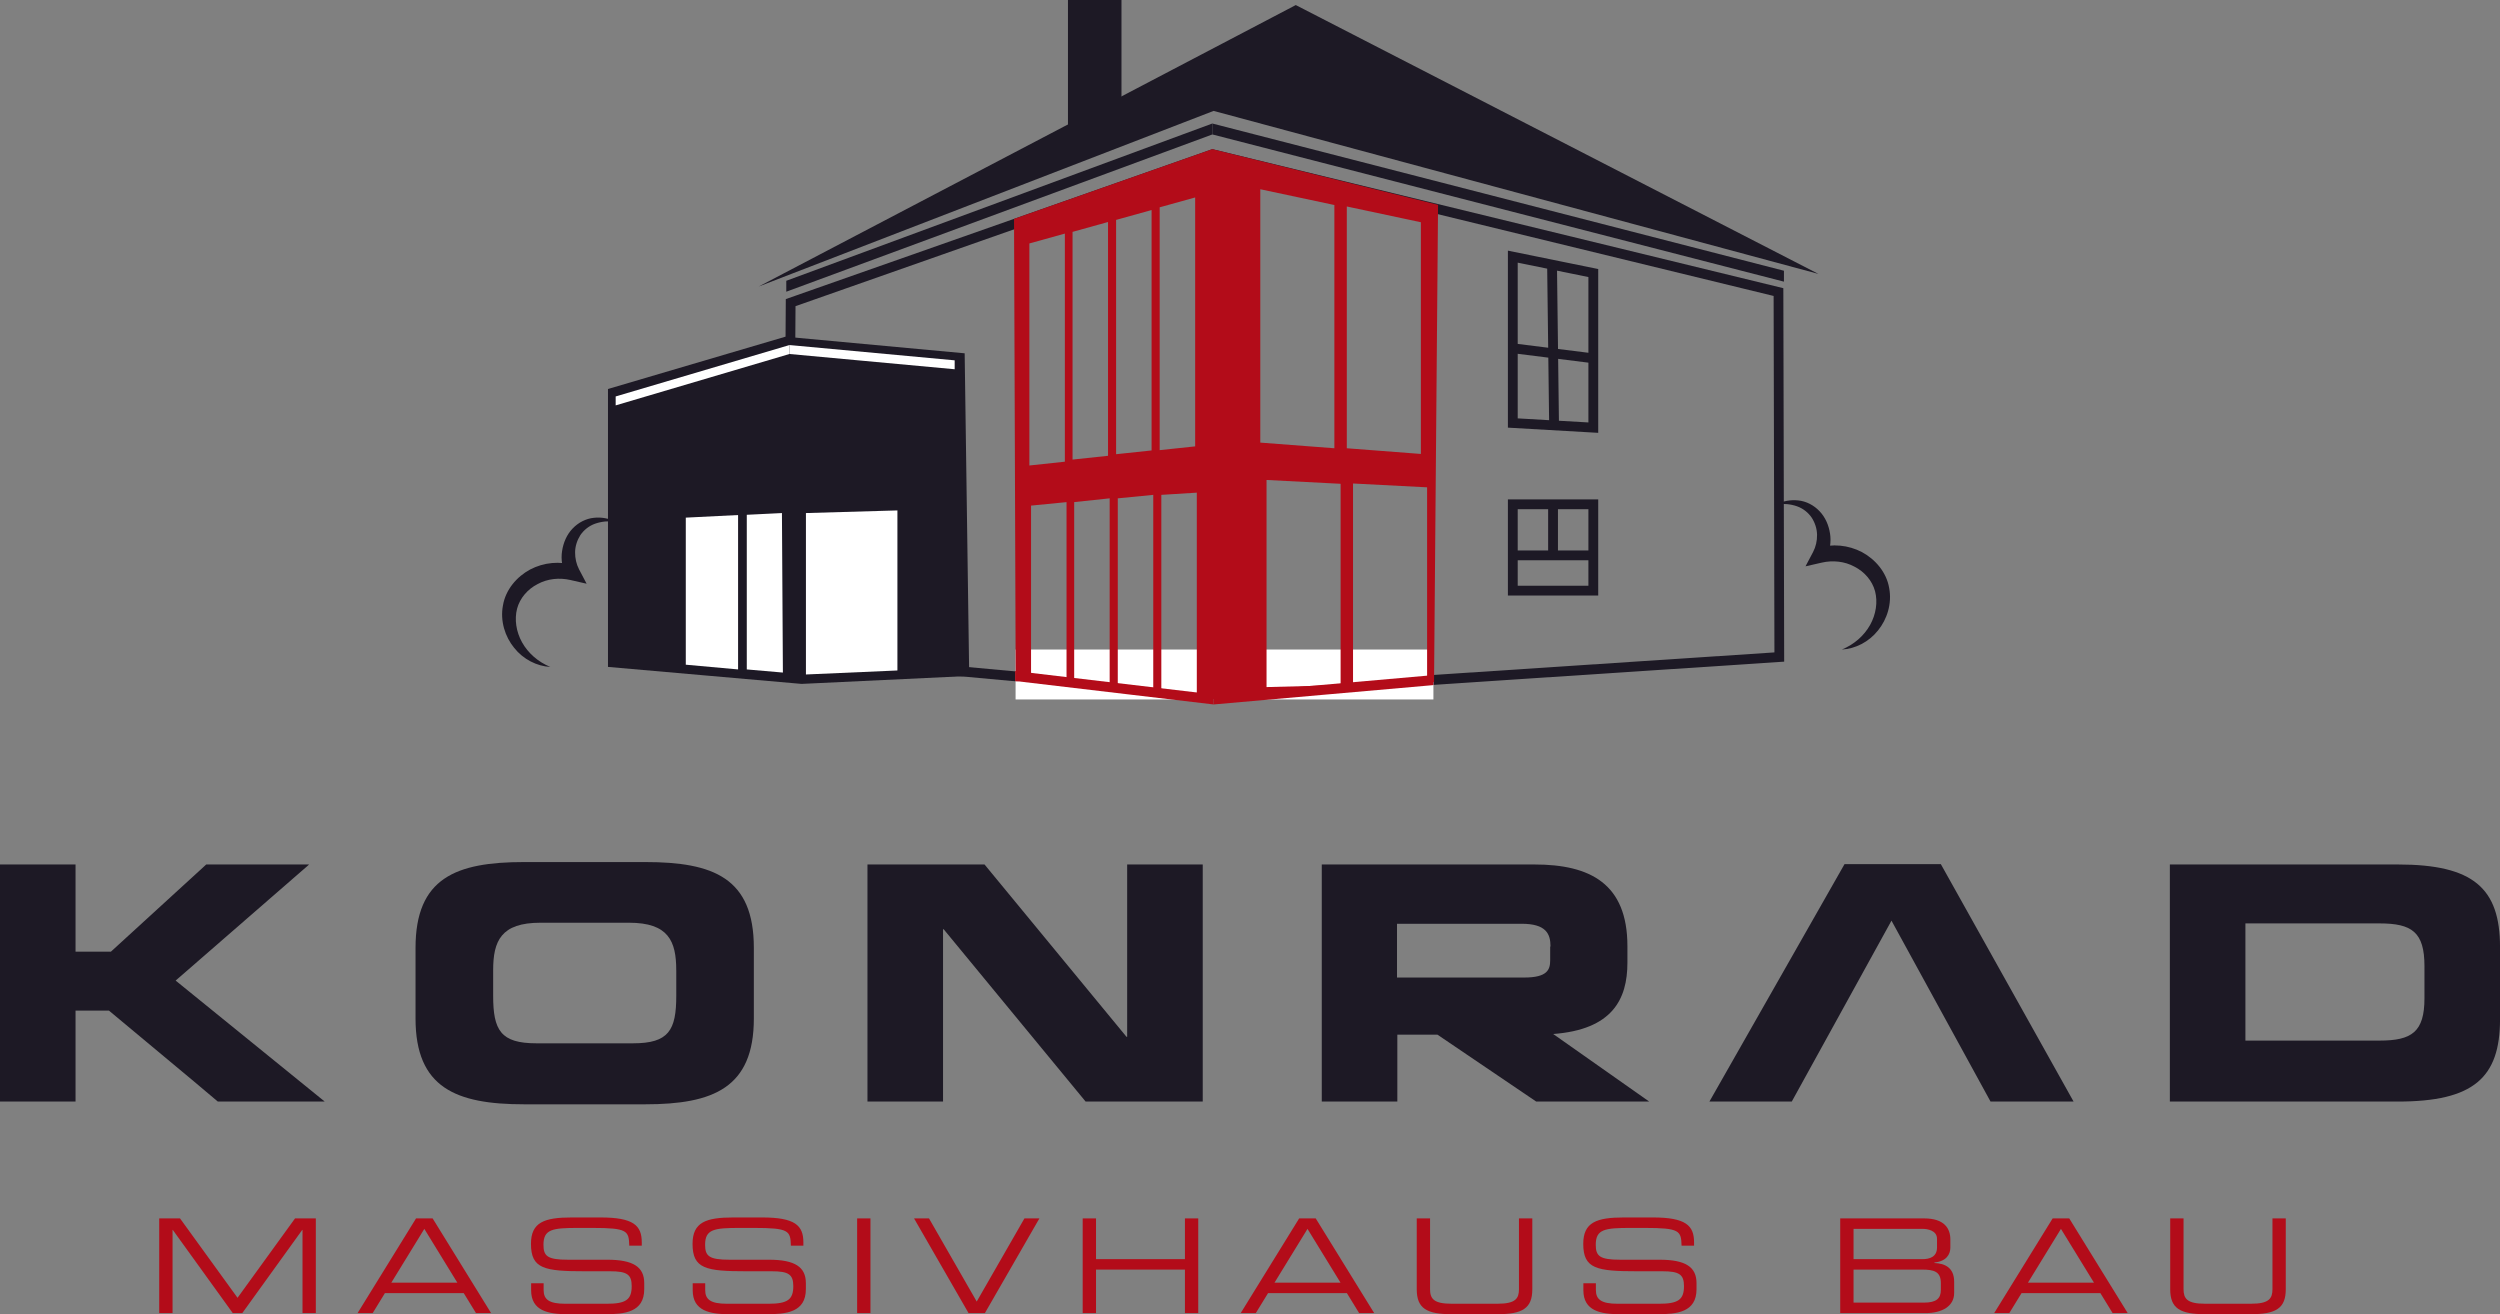 <?xml version="1.0" encoding="UTF-8"?>
<svg id="Ebene_1" data-name="Ebene 1" xmlns="http://www.w3.org/2000/svg" viewBox="0 0 835.68 439.3">
  <rect x="0" y="0" width="835.68" height="439.3" fill="#808080" stroke="none"/>
  <defs>
    <style>
      .cls-1 {
        fill: none;
        stroke: #1d1925;
        stroke-miterlimit: 10;
        stroke-width: 3.28px;
      }

      .cls-2 {
        fill: #fff;
      }

      .cls-3 {
        fill: #1d1925;
      }

      .cls-4 {
        fill: #b30c19;
      }
    </style>
  </defs>
  <polygon class="cls-3" points="72.81 368.22 64.74 361.42 36.41 337.81 25.25 337.81 25.25 368.22 0 368.22 0 288.97 25.25 288.97 25.25 318.11 37.08 318.11 68.94 288.97 103.3 288.97 103.08 289.2 58.71 327.78 108.54 368.22 72.81 368.22"/>
  <path class="cls-3" d="M215.69,369.14h-40.5c-22.75,0-36.29-5.52-36.29-28.68v-23.62c0-23.38,13.54-28.68,36.29-28.68h40.5c22.76,0,36.3,5.3,36.3,28.68v23.62c0,23.15-13.54,28.68-36.3,28.68M226.05,324.33c0-9.79-2.62-15.89-15.81-15.89h-29.58c-13.2,0-15.81,6.1-15.81,15.89v8.53c0,11.51,2.5,15.89,14.45,15.89h32.31c11.95,0,14.45-4.38,14.45-15.89v-8.53Z"/>
  <polygon class="cls-3" points="362.89 368.22 315.45 310.63 315.23 310.63 315.23 368.22 289.97 368.22 289.97 288.97 329.1 288.97 376.55 346.57 376.78 346.57 376.78 288.97 402.04 288.97 402.04 368.22 362.89 368.22"/>
  <path class="cls-3" d="M551.29,368.22h-37.78l-32.99-22.35h-13.43v22.35h-25.26v-79.25h71.1c18.66,0,31.07,6.45,31.07,27.3v5.53c0,12.33-5.12,22.35-24.81,23.84l32.09,22.58ZM518.29,316.39c0-4.26-1.48-7.6-9.67-7.6h-41.64v17.97h42.55c7.74,0,8.65-2.65,8.65-5.76v-4.61h.12Z"/>
  <polygon class="cls-3" points="665.38 368.22 632.27 307.75 598.94 368.22 571.41 368.22 616.57 288.86 648.77 288.86 693.14 368.22 665.38 368.22"/>
  <path class="cls-3" d="M801.55,368.22h-76.23v-79.25h76.23c25.26,0,34.14,7.95,34.14,27.65v24.07c0,19.59-8.87,27.53-34.14,27.53M810.43,322.95c0-11.41-4.22-14.28-15.02-14.28h-44.83v39.17h44.83c10.8,0,15.02-2.88,15.02-14.17v-10.71Z"/>
  <polygon class="cls-4" points="101.12 438.93 101.12 411.14 101.02 411.14 80.99 438.93 77.81 438.93 57.77 411.14 57.68 411.14 57.68 438.93 53.22 438.93 53.22 407.28 60.18 407.28 79.4 433.82 98.62 407.28 105.57 407.28 105.57 438.93 101.12 438.93"/>
  <path class="cls-4" d="M159.11,438.93l-4.09-6.67h-26.36l-4.08,6.67h-5.05l19.54-31.65h5.55l19.54,31.65h-5.05ZM141.84,410.78l-11.04,17.99h22.08l-11.04-17.99Z"/>
  <path class="cls-4" d="M202.12,439.3h-12.36c-6.49,0-12.22-1.11-12.22-8v-2.35h4.18v2.25c0,3.13,1.72,4.61,7.27,4.61h13.81c6.41,0,8.36-1.34,8.36-5.89,0-3.91-1.59-4.97-7.18-4.97h-8.45c-13.59,0-18.04-.83-18.04-9.16,0-7.22,4.46-8.83,13.64-8.83h9.59c11.04,0,13.81,2.67,13.81,8.33v1.1h-4.18c-.14-4.97-.59-5.93-12.31-5.93h-4.73c-8.59,0-11.64.41-11.64,5.61,0,3.77,1.23,5.02,8.18,5.02h13.18c8.68,0,12.32,2.44,12.32,7.82v2.02c0,7.78-6.63,8.38-13.22,8.38"/>
  <path class="cls-4" d="M256.13,439.3h-12.36c-6.5,0-12.22-1.11-12.22-8v-2.35h4.18v2.25c0,3.13,1.72,4.61,7.27,4.61h13.82c6.4,0,8.36-1.34,8.36-5.89,0-3.91-1.59-4.97-7.18-4.97h-8.45c-13.59,0-18.05-.83-18.05-9.16,0-7.22,4.46-8.83,13.64-8.83h9.59c11.04,0,13.82,2.67,13.82,8.33v1.1h-4.18c-.14-4.97-.59-5.93-12.31-5.93h-4.73c-8.59,0-11.63.41-11.63,5.61,0,3.77,1.23,5.02,8.18,5.02h13.18c8.68,0,12.32,2.44,12.32,7.82v2.02c0,7.78-6.64,8.38-13.23,8.38"/>
  <rect class="cls-4" x="286.52" y="407.28" width="4.45" height="31.65"/>
  <polygon class="cls-4" points="329.22 438.93 323.76 438.93 305.54 407.28 310.54 407.28 326.49 435.07 342.44 407.28 347.44 407.28 329.22 438.93"/>
  <polygon class="cls-4" points="396.09 438.93 396.09 424.39 366.37 424.39 366.37 438.93 361.91 438.93 361.91 407.28 366.37 407.28 366.37 420.89 396.09 420.89 396.09 407.28 400.54 407.28 400.54 438.93 396.09 438.93"/>
  <path class="cls-4" d="M454.32,438.93l-4.09-6.67h-26.36l-4.09,6.67h-5.05l19.54-31.65h5.54l19.54,31.65h-5.05ZM437.06,410.78l-11.04,17.99h22.08l-11.04-17.99Z"/>
  <path class="cls-4" d="M500.48,439.3h-15.18c-8.36,0-11.72-1.89-11.72-8.33v-23.7h4.45v23.65c0,3.13,1.14,4.88,7.13,4.88h15.46c6,0,7.13-1.75,7.13-4.88v-23.65h4.46v23.7c0,6.43-3.36,8.33-11.73,8.33"/>
  <path class="cls-4" d="M553.86,439.3h-12.36c-6.49,0-12.22-1.11-12.22-8v-2.35h4.18v2.25c0,3.13,1.73,4.61,7.27,4.61h13.82c6.41,0,8.36-1.34,8.36-5.89,0-3.91-1.59-4.97-7.18-4.97h-8.45c-13.59,0-18.04-.83-18.04-9.16,0-7.22,4.45-8.83,13.63-8.83h9.59c11.04,0,13.82,2.67,13.82,8.33v1.1h-4.18c-.14-4.97-.58-5.93-12.31-5.93h-4.73c-8.59,0-11.64.41-11.64,5.61,0,3.77,1.23,5.02,8.18,5.02h13.18c8.68,0,12.32,2.44,12.32,7.82v2.02c0,7.78-6.63,8.38-13.23,8.38"/>
  <path class="cls-4" d="M643.67,438.93h-28.54v-31.65h28.09c6.77,0,8.73,3.41,8.73,7.04v2.72c0,2.21-1.32,4.6-5.32,4.97v.18c3.45.14,6.59,1.52,6.59,6.25v3.78c0,4.42-4.08,6.71-9.54,6.71M647.49,414.09c0-2.85-3.36-3.31-4.68-3.31h-23.22v10.12h23c2.41,0,4.9-.73,4.9-3.9v-2.9ZM648.77,428.9c0-3.86-2.27-4.51-6.32-4.51h-22.86v11.04h23.54c4.18,0,5.64-1.42,5.64-4.23v-2.3Z"/>
  <path class="cls-4" d="M706.19,438.93l-4.09-6.67h-26.36l-4.09,6.67h-5.05l19.54-31.65h5.55l19.54,31.65h-5.05ZM688.92,410.78l-11.04,17.99h22.08l-11.04-17.99Z"/>
  <path class="cls-4" d="M752.35,439.3h-15.18c-8.36,0-11.73-1.89-11.73-8.33v-23.7h4.46v23.65c0,3.13,1.13,4.88,7.13,4.88h15.46c6,0,7.13-1.75,7.13-4.88v-23.65h4.45v23.7c0,6.43-3.36,8.33-11.72,8.33"/>
  <polygon class="cls-3" points="607.86 91.57 405.68 37.07 253.62 95.77 433.14 1.69 607.86 91.57"/>
  <polygon class="cls-3" points="596.32 94.15 405.26 44.94 405.26 41.29 596.32 90.5 596.32 94.15"/>
  <polygon class="cls-3" points="405.26 44.94 262.83 97.51 262.83 93.86 405.26 41.28 405.26 44.94"/>
  <path class="cls-1" d="M519.14,168.58v17.06M505.69,185.64h26.91M518.8,87.95l.68,54.11M505.69,116.41l26.91,3.37M532.6,197.44h-26.91v-28.86h26.91v28.86ZM532.6,142.95l-26.91-1.55v-55.61l26.91,5.48v51.68Z"/>
  <polygon class="cls-3" points="323.98 225.95 267.94 228.61 203.23 222.93 203.23 130.03 262.53 112.55 322.46 118.1 323.98 225.95"/>
  <rect class="cls-3" x="356.99" width="17.89" height="43.6"/>
  <polygon class="cls-2" points="246.72 223.77 229.24 222.19 229.24 173.03 246.72 172.16 246.72 223.77"/>
  <polygon class="cls-2" points="261.7 224.82 249.63 223.77 249.63 172.08 261.38 171.5 261.7 224.82"/>
  <path class="cls-3" d="M405.43,53.28l187.44,45.65.27,119.15-187.83,12.42-140.14-12.9.75-115.26,139.51-49.05ZM405.26,49.85l-142.59,50.13-.79,120.63,143.38,13.2,191.14-12.64-.28-124.84-190.86-46.48Z"/>
  <polygon class="cls-2" points="299.98 224.12 269.4 225.46 269.4 171.5 299.98 170.62 299.98 224.12"/>
  <polygon class="cls-2" points="263.9 118.33 205.8 135.51 205.8 132.52 263.9 115.34 263.9 118.33"/>
  <polygon class="cls-2" points="319.12 123.43 263.89 118.33 263.89 115.34 319.12 120.45 319.12 123.43"/>
  <rect class="cls-2" x="339.48" y="217.12" width="139.67" height="16.69"/>
  <path class="cls-4" d="M405.26,49.85l-66.3,23.31.56,154.6,5.13-.42v-58.33l11.86-1.16v60.07l-11.86-.57,60.61,6.47,74.1-5.83,1.34-159.52-75.44-18.6ZM355.95,154.33l-11.86,1.27v-74.22l11.86-3.3v76.25ZM358.52,77.51l11.86-3.3v78.15l-11.86,1.26v-76.11ZM370.93,229.67l-11.86-1.76v-60.07l11.86-1.26v63.09ZM373.08,73.51l11.86-3.3v80.36l-11.86,1.26v-78.32ZM385.5,230.58l-11.86-1.83v-62.17l11.86-1.16v65.16ZM387.65,69.3l11.86-3.3v83.21l-11.86,1.26v-81.17ZM400.06,231.98l-11.86-.56v-66l11.86-.74v67.3ZM421.28,63.26l24.76,5.27v81.31l-24.76-1.89V63.26ZM448.13,229.04l-24.76.63v-69.23l24.76,1.28v67.32ZM450.2,69.02l24.76,5.27v77.45l-24.76-1.9v-80.82ZM477.04,227.35l-24.76,2.32v-68.05l24.76,1.28v64.46Z"/>
  <polygon class="cls-4" points="405.66 235.48 339.35 227.64 339.35 224.3 405.66 232.14 405.66 235.48"/>
  <polygon class="cls-4" points="479.15 229.01 405.66 235.48 405.66 232.14 479.15 225.67 479.15 229.01"/>
  <path class="cls-3" d="M593.82,168.58c2.18-1.08,4.71-1.59,7.3-1.3,2.6.26,5.19,1.57,7.09,3.59,1.94,2.01,3.1,4.72,3.52,7.51.45,2.81-.09,5.73-1.19,8.35l-2.91-3.53c4.79-1.56,10.24-1.02,14.76,1.35,4.46,2.39,8.23,6.75,9.11,12.03.98,5.19-.7,10.44-3.75,14.18-3.03,3.82-7.59,6.13-12.06,6.36,4.15-1.73,7.43-4.65,9.42-8.2,1.99-3.55,2.61-7.7,1.67-11.28-.95-3.55-3.56-6.53-6.88-8.22-3.3-1.79-7.24-2.2-10.94-1.35l-5.43,1.24,2.52-4.77c.92-1.75,1.37-3.74,1.34-5.75-.03-2.02-.67-4.01-1.78-5.74-1.15-1.69-2.84-3.07-4.92-3.81-2.08-.73-4.47-.97-6.86-.67"/>
  <path class="cls-3" d="M205.8,174.38c-2.39-.31-4.78-.06-6.86.67-2.08.74-3.77,2.12-4.93,3.81-1.1,1.73-1.75,3.72-1.77,5.74-.02,2.01.42,4,1.34,5.75l2.51,4.77-5.42-1.24c-3.71-.85-7.65-.44-10.94,1.35-3.32,1.69-5.93,4.67-6.88,8.22-.93,3.58-.32,7.73,1.67,11.28,1.99,3.55,5.27,6.48,9.41,8.2-4.46-.23-9.02-2.54-12.05-6.36-3.06-3.74-4.74-8.99-3.76-14.18.88-5.28,4.64-9.64,9.11-12.03,4.52-2.37,9.96-2.91,14.76-1.35l-2.91,3.53c-1.1-2.62-1.65-5.54-1.19-8.35.42-2.79,1.57-5.5,3.51-7.51,1.91-2.02,4.49-3.33,7.09-3.59,2.59-.3,5.12.22,7.3,1.3"/>
</svg>